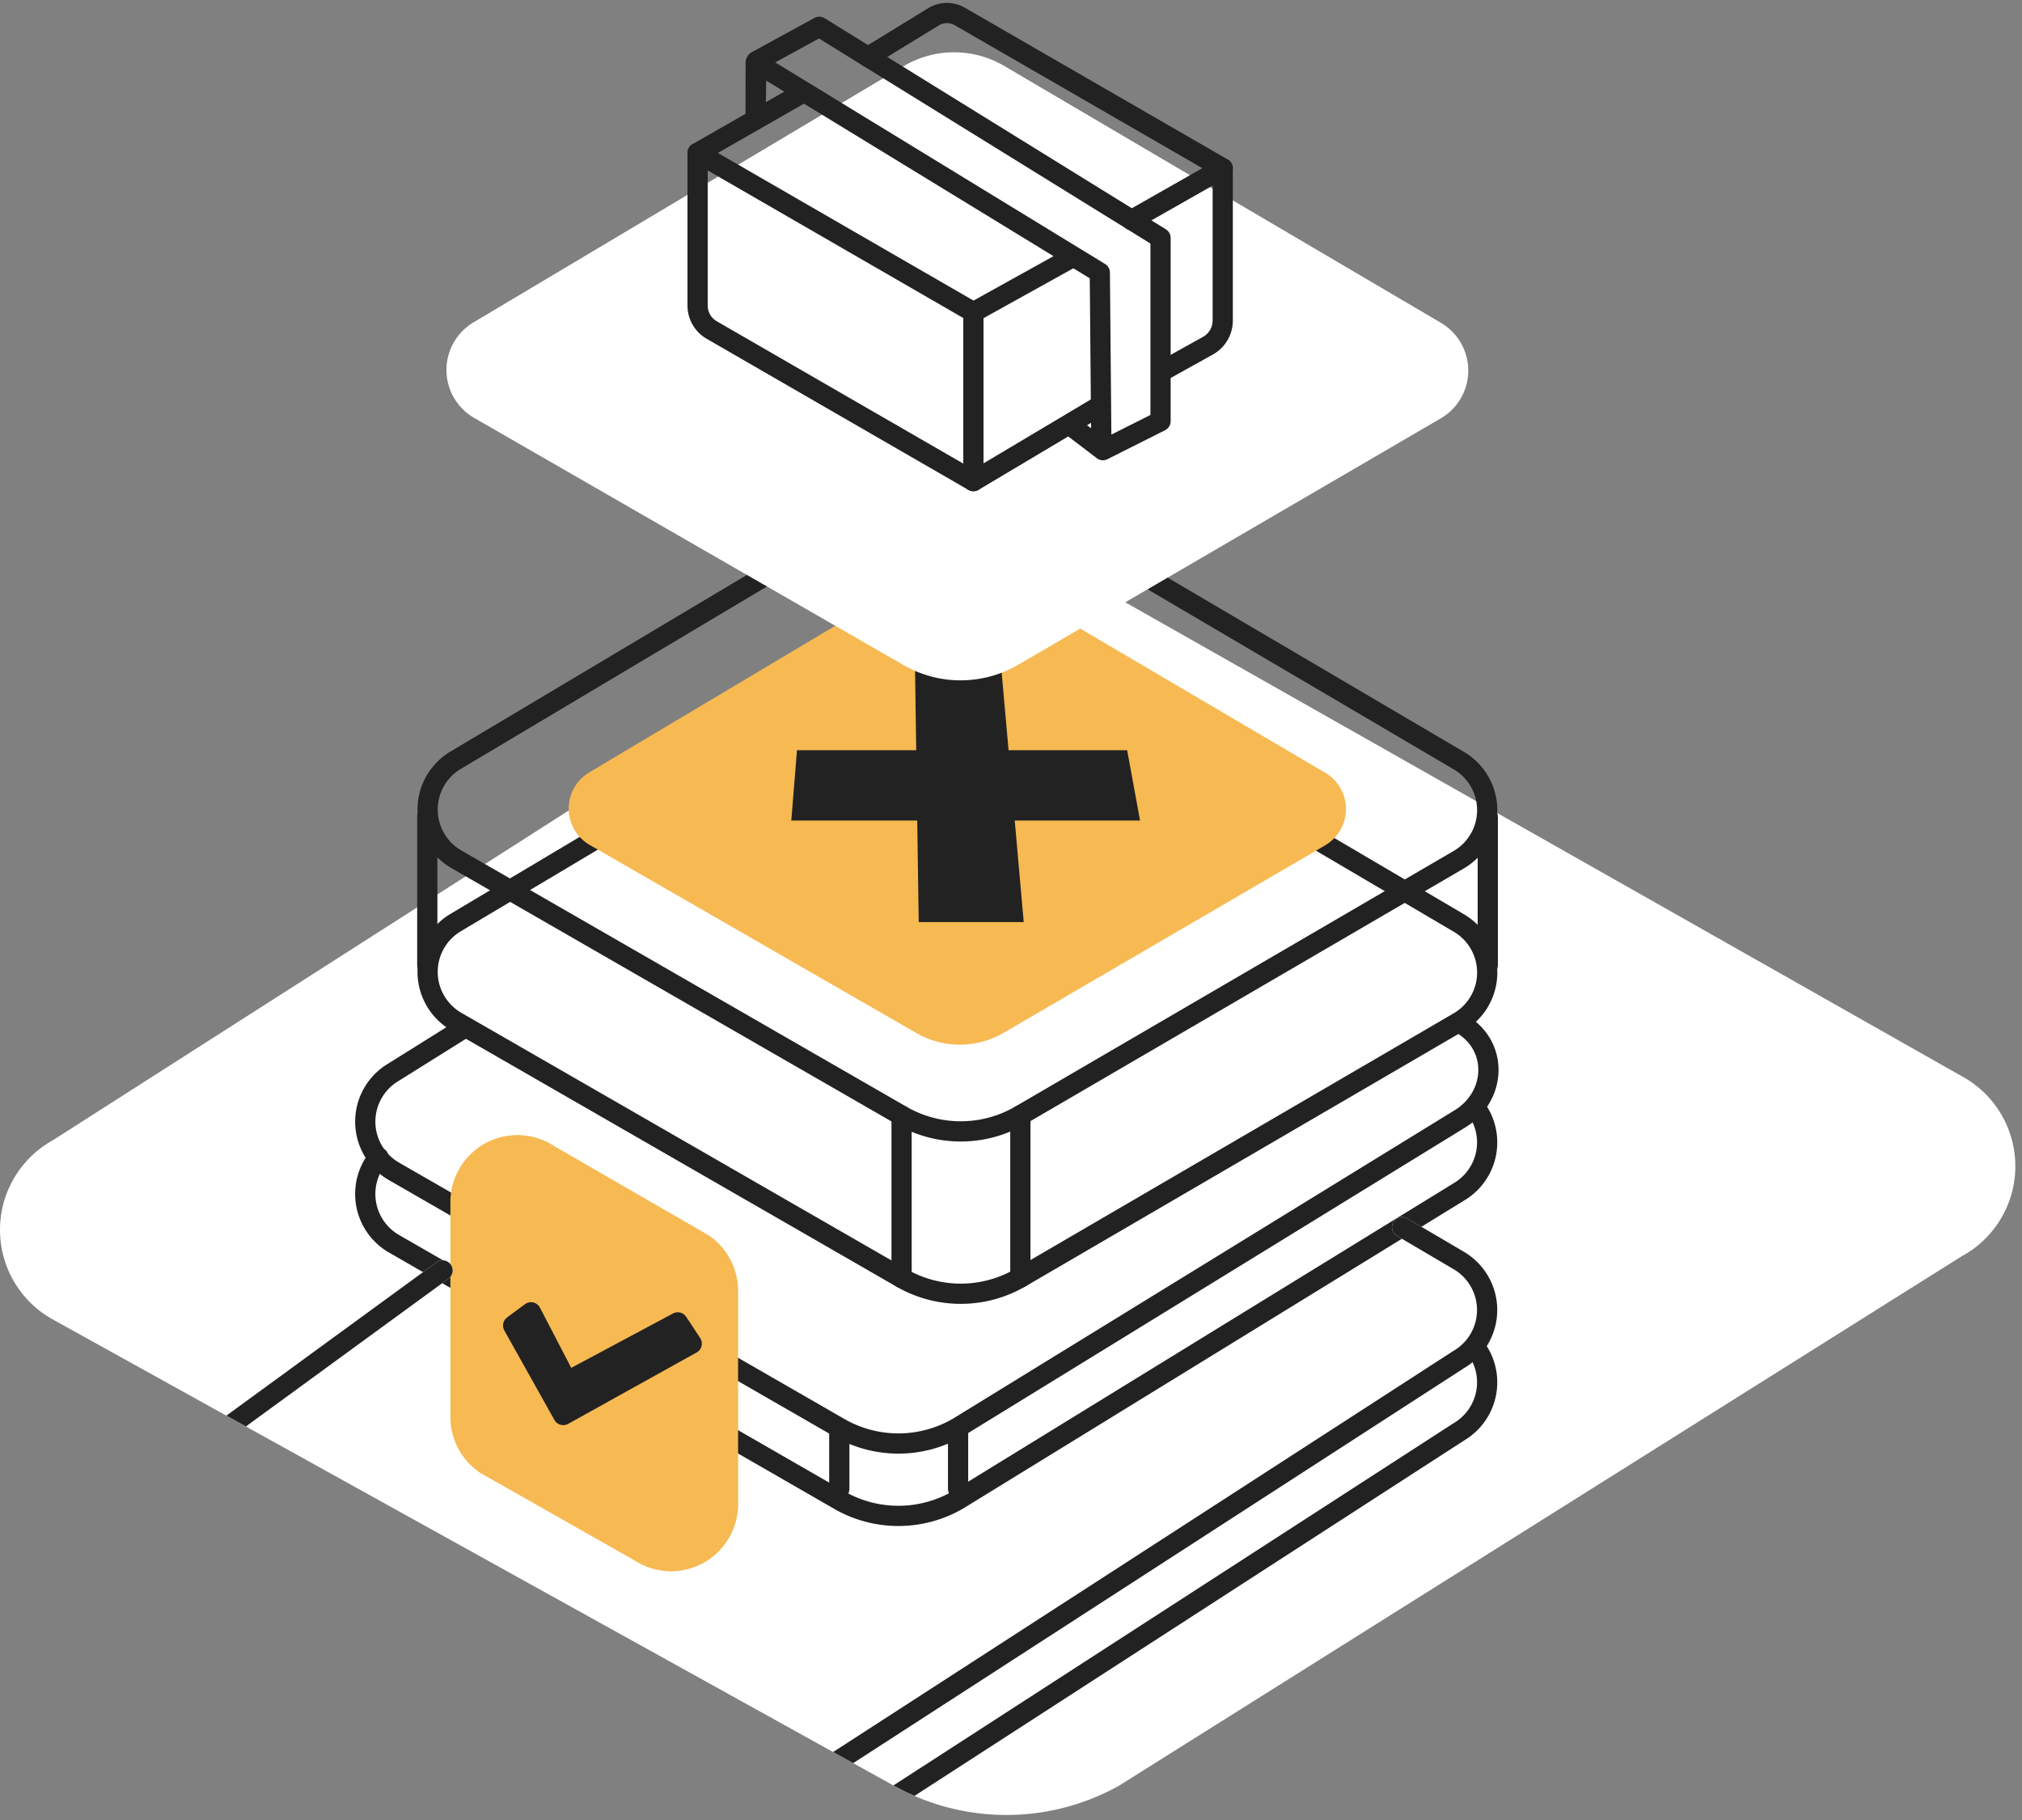 <?xml version="1.0" encoding="UTF-8"?>
<svg xmlns="http://www.w3.org/2000/svg" width="200" height="180" viewBox="0 0 200 180">
  <rect x="0" y="0" width="200" height="180" fill="#808080" stroke="none"/>
  <defs>
    <clipPath id="eo546qqnsa">
      <path data-name="Rectangle 4825" transform="translate(486 786)" style="fill:#e3dee9" d="M0 0h200v180H0z"></path>
    </clipPath>
    <clipPath id="vnaivmyhkb">
      <path data-name="Rectangle 4822" style="fill:none" d="M0 0h199.341v196.154H0z"></path>
    </clipPath>
    <clipPath id="i9tek0w05c">
      <path data-name="Path 8406" d="M77.647 2.6 5.231 115.849a10.126 10.126 0 0 0 .138 17.8l83.14 46.087a22.861 22.861 0 0 0 22.182-.06l83.332-52.348a10.129 10.129 0 0 0 .036-17.807L97.16 2.546a19.791 19.791 0 0 0-19.513.054" style="fill:none"></path>
    </clipPath>
    <clipPath id="c97ikk28ed">
      <path data-name="Path 8409" d="M90.065 61.678 8.448 115.849a10.317 10.317 0 0 0 .133 17.8l80.062 46.091a21.262 21.262 0 0 0 3.484 1.607 22.887 22.887 0 0 0 7.28 1.233 21.284 21.284 0 0 0 10.6-2.9l80.247-52.348a10.318 10.318 0 0 0 .035-17.807l-81.431-47.9a18.441 18.441 0 0 0-18.789.053" style="fill:none"></path>
    </clipPath>
  </defs>
  <g data-name="Group 8893" transform="translate(-486 -786)" style="clip-path:url(#eo546qqnsa)">
    <g data-name="Group 8884">
      <g data-name="Group 8883" style="clip-path:url(#vnaivmyhkb)" transform="translate(486 782.923)">
        <path data-name="Path 8397" d="M89.985 61.677 5.231 115.848a10.128 10.128 0 0 0 .138 17.805l83.14 46.086a22.864 22.864 0 0 0 22.182-.059l83.332-52.349a10.127 10.127 0 0 0 .036-17.806l-84.559-47.9a19.786 19.786 0 0 0-19.512.052" style="fill:#fff"></path>
      </g>
    </g>
    <g data-name="Group 8886">
      <g data-name="Group 8885" style="clip-path:url(#i9tek0w05c)" transform="translate(486 782.923)">
        <path data-name="Path 8398" d="m89.167 68.047-44.1 26.275a5.675 5.675 0 0 0 .074 9.794l44.04 25.351a11.721 11.721 0 0 0 11.75-.032l43.351-25.272a5.676 5.676 0 0 0 .019-9.8L99.5 68.018a10.144 10.144 0 0 0-10.333.029z" style="stroke-linecap:round;stroke-linejoin:round;stroke-width:2px;stroke:#222;fill:none"></path>
        <path data-name="Path 8399" d="m89.167 51.99-44.1 26.275a5.675 5.675 0 0 0 .074 9.794l44.04 25.351a11.721 11.721 0 0 0 11.75-.032l43.351-25.272a5.676 5.676 0 0 0 .019-9.8L99.5 51.961a10.144 10.144 0 0 0-10.333.029z" style="stroke-linecap:round;stroke-linejoin:round;stroke-width:2px;stroke:#222;fill:none"></path>
        <path data-name="Line 1630" transform="translate(100.927 113.378)" style="stroke-linecap:round;stroke-linejoin:round;stroke-width:2px;stroke:#222;fill:none" d="M0 0v16.057"></path>
        <path data-name="Line 1631" transform="translate(89.177 113.411)" style="stroke-linecap:round;stroke-linejoin:round;stroke-width:2px;stroke:#222;fill:none" d="M0 0v16.056"></path>
        <path data-name="Path 8400" d="m45.752 104.849-6.852 4.285a5.675 5.675 0 0 0 .074 9.794l44.041 25.351a11.721 11.721 0 0 0 11.75-.032l49.512-30.436c3.747-2.184 4.009-7.267.27-9.466" style="stroke-linecap:round;stroke-linejoin:round;stroke-width:2px;stroke:#222;fill:none"></path>
        <path data-name="Path 8401" d="M37.436 117.535a5.684 5.684 0 0 0 1.538 8.552l44.041 25.351a11.721 11.721 0 0 0 11.75-.032l49.512-30.436a5.684 5.684 0 0 0 1.788-8.177" style="stroke-linecap:round;stroke-linejoin:round;stroke-width:2px;stroke:#222;fill:none"></path>
        <path data-name="Line 1632" transform="translate(94.766 144.635)" style="stroke-linecap:round;stroke-linejoin:round;stroke-width:2px;stroke:#222;fill:none" d="M0 0v5.677"></path>
        <path data-name="Line 1633" transform="translate(83.016 144.667)" style="stroke-linecap:round;stroke-linejoin:round;stroke-width:2px;stroke:#222;fill:none" d="M0 0v5.677"></path>
        <path data-name="Path 8402" d="M44.549 121.969v21.258a6.633 6.633 0 0 0 2.98 5.536l15.19 8.615a6.633 6.633 0 0 0 10.287-5.536v-21.1a6.633 6.633 0 0 0-2.941-5.51l-15.19-8.771a6.633 6.633 0 0 0-10.326 5.51" style="fill:#f7b952"></path>
        <path data-name="Path 8403" d="m55.711 143.026-4.955-8.854 1.764-1.307 3.562 6.854 10.958-5.857 1.381 2.1z" style="fill:#222"></path>
        <path data-name="Path 8404" d="m55.711 143.026-4.955-8.854 1.764-1.307 3.562 6.854 10.958-5.857 1.381 2.1z" style="stroke-linecap:round;stroke-linejoin:round;stroke-width:2px;stroke:#222;fill:none"></path>
        <path data-name="Path 8405" d="M90.639 60.191 58.287 79.465a4.162 4.162 0 0 0 .054 7.184l32.306 18.6a8.6 8.6 0 0 0 8.619-.024l31.8-18.539a4.163 4.163 0 0 0 .014-7.185L98.221 60.17a7.442 7.442 0 0 0-7.582.021" style="fill:#f7b952"></path>
      </g>
    </g>
    <g data-name="Group 8888">
      <g data-name="Group 8887" style="clip-path:url(#c97ikk28ed)" transform="translate(486 782.923)">
        <path data-name="Path 8407" d="m43.773 128.724-30.926 22.563a5.676 5.676 0 0 0 .073 9.795l44.041 25.351a11.721 11.721 0 0 0 11.75-.033l75.566-48.861a5.674 5.674 0 0 0 .019-9.794l-5.611-3.3" style="stroke:#fff;stroke-linecap:round;stroke-linejoin:round;stroke-width:2px;fill:none"></path>
        <path data-name="Path 8408" d="M11.061 160.112a5.683 5.683 0 0 0 1.859 8.128l44.041 25.351a11.723 11.723 0 0 0 11.751-.032l75.565-48.859a5.684 5.684 0 0 0 1.711-8.284" style="stroke:#fff;stroke-linecap:round;stroke-linejoin:round;stroke-width:2px;fill:none"></path>
      </g>
    </g>
    <g data-name="Group 8890">
      <g data-name="Group 8889" style="clip-path:url(#i9tek0w05c)" transform="translate(486 782.923)">
        <path data-name="Path 8410" d="m43.773 128.724-30.926 22.563a5.676 5.676 0 0 0 .073 9.795l44.041 25.351a11.721 11.721 0 0 0 11.75-.033l75.566-48.861a5.674 5.674 0 0 0 .019-9.794l-5.611-3.3" style="stroke-linecap:round;stroke-linejoin:round;stroke-width:2px;stroke:#222;fill:none"></path>
        <path data-name="Path 8411" d="M11.061 160.112a5.683 5.683 0 0 0 1.859 8.128l44.041 25.351a11.723 11.723 0 0 0 11.751-.032l75.565-48.859a5.684 5.684 0 0 0 1.711-8.284" style="stroke-linecap:round;stroke-linejoin:round;stroke-width:2px;stroke:#222;fill:none"></path>
      </g>
    </g>
    <g data-name="Group 8892">
      <g data-name="Group 8891" style="clip-path:url(#vnaivmyhkb)" transform="translate(486 782.923)">
        <path data-name="Line 1634" transform="translate(147.158 83.865)" style="stroke-linecap:round;stroke-linejoin:round;stroke-width:2px;stroke:#222;fill:none" d="M0 0v14.663"></path>
        <path data-name="Line 1635" transform="translate(42.264 83.865)" style="stroke-linecap:round;stroke-linejoin:round;stroke-width:2px;stroke:#222;fill:none" d="M0 0v14.663"></path>
        <path data-name="Path 8413" d="M90.726 84.231H78.269l.562-6.955h11.794l-.114-7.868h8.549l.7 7.868h11.73l1.275 6.955H100.37l.888 10.04H90.872z" style="fill:#222"></path>
        <path data-name="Path 8414" d="M89.364 9.624 46.832 34.962a5.474 5.474 0 0 0 .07 9.446l42.472 24.448a11.3 11.3 0 0 0 11.331-.031l41.806-24.372a5.473 5.473 0 0 0 .019-9.446L99.332 9.6a9.784 9.784 0 0 0-9.968.028" style="fill:#fff"></path>
        <path data-name="Path 8415" d="m108.836 43.186-12.553 7.476L70.4 35.718A2.794 2.794 0 0 1 69 33.3V18.2l10-5.724" style="stroke-linecap:round;stroke-linejoin:round;stroke-width:2px;stroke:#222;fill:none"></path>
        <path data-name="Path 8416" d="m85.852 8.709 6.53-4a2.563 2.563 0 0 1 2.561 0l26 15.011v15.056a2.85 2.85 0 0 1-1.426 2.47l-4.6 2.559" style="stroke-linecap:round;stroke-linejoin:round;stroke-width:2px;stroke:#222;fill:none"></path>
        <path data-name="Path 8417" d="m105.746 28.7-9.464 5.254L69 18.2" style="stroke-linecap:round;stroke-linejoin:round;stroke-width:2px;stroke:#222;fill:none"></path>
        <path data-name="Line 1636" transform="translate(111.926 19.717)" style="stroke-linecap:round;stroke-linejoin:round;stroke-width:2px;stroke:#222;fill:none" d="M0 5.12 9.013 0"></path>
        <path data-name="Path 8418" d="m74.739 14.239.01-5 34.037 20.8.153 17.406-3.054-2.291 3.207 2.443 5.7-2.864V26.607L81.037 5.727l-6.222 3.4z" style="stroke-linecap:round;stroke-linejoin:round;stroke-width:2px;stroke:#222;fill:none"></path>
        <path data-name="Line 1637" transform="translate(96.281 33.953)" style="stroke-linecap:round;stroke-linejoin:round;stroke-width:2px;stroke:#222;fill:none" d="M0 0v16.708"></path>
      </g>
    </g>
  </g>
</svg>
